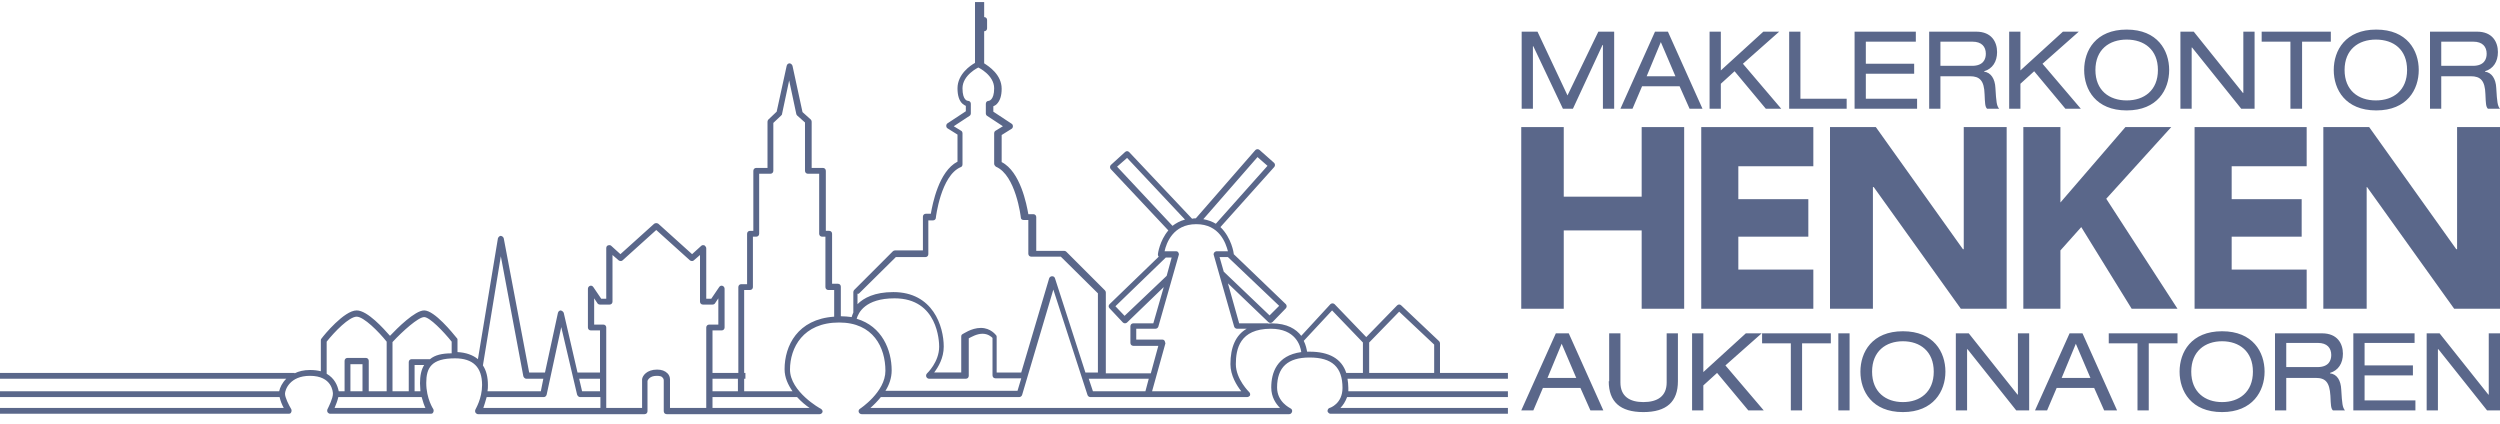 <?xml version="1.0" encoding="utf-8"?>
<!-- Generator: Adobe Illustrator 25.3.1, SVG Export Plug-In . SVG Version: 6.00 Build 0)  -->
<svg version="1.1" id="Ebene_1" xmlns="http://www.w3.org/2000/svg" xmlns:xlink="http://www.w3.org/1999/xlink" x="0px" y="0px"
	 viewBox="0 0 600 101.7" style="enable-background:new 0 0 600 101.7;" xml:space="preserve">
<style type="text/css">
	.st0{fill:#5A678A;}
</style>
<path class="st0" d="M361.9,89.5h-16.3v-7.1c0-0.2-0.1-0.4-0.2-0.5l-9.1-8.6c-0.3-0.3-0.7-0.3-1,0l-7.4,7.6l-7.6-7.9
	c-0.1-0.1-0.3-0.2-0.5-0.2c-0.2,0-0.4,0.1-0.5,0.2l-7,7.6c-1.2-1.6-3.4-3-7.1-3c-0.3,0-0.5,0-0.8,0.1l0-0.1l-7,0l-2.7-9.6l9.7,9.3
	c0.1,0.1,0.3,0.2,0.5,0.2c0.2,0,0.4-0.1,0.5-0.2l3.2-3.3c0.1-0.1,0.2-0.3,0.2-0.5c0-0.2-0.1-0.4-0.2-0.5L296.1,61c0,0,0-0.1,0-0.1
	c0-0.1-0.5-3.8-3.2-6.4l12.9-14.4c0.1-0.1,0.2-0.3,0.2-0.5c0-0.2-0.1-0.4-0.2-0.5l-3.5-3.1c-0.1-0.1-0.3-0.2-0.5-0.2
	c-0.2,0-0.4,0.1-0.5,0.2L287,52.4c0,0,0,0,0,0c-0.3,0-0.6,0-0.9,0.1l-15.1-16c-0.3-0.3-0.7-0.3-1,0l-3.4,3.1
	c-0.1,0.1-0.2,0.3-0.2,0.5c0,0.2,0.1,0.4,0.2,0.5l13.8,14.7c-2.1,2.5-2.5,5.6-2.5,5.7c0,0.2,0,0.4,0.2,0.6l-11.8,11.4
	c-0.3,0.3-0.3,0.7,0,1l3.2,3.4c0.1,0.1,0.3,0.2,0.5,0.2c0,0,0,0,0,0c0.2,0,0.4-0.1,0.5-0.2l8.8-8.5l-2.5,8.7h-4.8
	c-0.4,0-0.7,0.3-0.7,0.7v4c0,0.4,0.3,0.7,0.7,0.7h6l-1.8,6.6h-10.8V70.2c0-0.2-0.1-0.4-0.2-0.5l-9.3-9.3c-0.1-0.1-0.3-0.2-0.5-0.2
	h-6.7v-8.1c0-0.4-0.3-0.7-0.7-0.7h-1.2c-0.4-2.3-1.9-10.2-6.4-12.5v-6.5l2.4-1.5c0.2-0.1,0.3-0.4,0.3-0.6c0-0.2-0.1-0.5-0.3-0.6
	l-4.4-2.9v-1.3c0.2-0.1,0.5-0.2,0.8-0.5c0.8-0.8,1.2-2,1.2-3.7c0-3.4-3.1-5.4-4.2-6.1V7.5c0.4,0,0.7-0.3,0.7-0.7v-2
	c0-0.4-0.3-0.7-0.7-0.7V0.5h-0.7h-0.8h-0.7v14.6c-1.1,0.6-4.2,2.7-4.2,6.1c0,1.7,0.4,3,1.2,3.7c0.3,0.2,0.5,0.4,0.8,0.5v1.3
	l-4.4,2.9c-0.2,0.1-0.3,0.4-0.3,0.6c0,0.2,0.1,0.5,0.3,0.6l2.4,1.5v6.5c-4.5,2.3-6,10.2-6.4,12.5h-1.2c-0.4,0-0.7,0.3-0.7,0.7v8.1
	h-6.7c-0.2,0-0.4,0.1-0.5,0.2l-9.3,9.3c-0.1,0.1-0.2,0.3-0.2,0.5v4.9c-0.2,0.4-0.3,0.8-0.4,1.1c-0.8-0.1-1.7-0.2-2.6-0.2v-7.1
	c0-0.4-0.3-0.7-0.7-0.7h-1.4V56.1c0-0.4-0.3-0.7-0.7-0.7h-0.8V41c0-0.4-0.3-0.7-0.7-0.7h-2.7V29.2c0-0.2-0.1-0.4-0.2-0.5l-2-1.8
	l-2.4-11.1c-0.1-0.3-0.4-0.6-0.7-0.6c-0.3,0-0.6,0.2-0.7,0.6l-2.4,11l-2,1.9c-0.1,0.1-0.2,0.3-0.2,0.5v11.1h-2.7
	c-0.4,0-0.7,0.3-0.7,0.7v14.4h-0.8c-0.4,0-0.7,0.3-0.7,0.7v12.1h-1.4c-0.4,0-0.7,0.3-0.7,0.7v20.6H171V79.3h2.2
	c0.4,0,0.7-0.3,0.7-0.7v-9.3c0-0.3-0.2-0.6-0.5-0.7c-0.3-0.1-0.6,0-0.8,0.3l-1.9,2.8h-1.2V59.6c0-0.3-0.2-0.5-0.4-0.7
	c-0.3-0.1-0.6-0.1-0.8,0.1l-2.2,2l-8.1-7.3c-0.3-0.2-0.7-0.2-1,0l-8.1,7.3l-2.2-2c-0.2-0.2-0.5-0.2-0.8-0.1
	c-0.3,0.1-0.4,0.4-0.4,0.7v12.1h-1.2l-1.9-2.8c-0.2-0.3-0.5-0.4-0.8-0.3c-0.3,0.1-0.5,0.4-0.5,0.7v9.3c0,0.4,0.3,0.7,0.7,0.7h2.2
	v10.1h-5.4l-3.3-14.3c-0.1-0.3-0.4-0.5-0.7-0.6c-0.3,0-0.6,0.2-0.7,0.6l-3.1,14.3H127l-6.1-32.2c-0.1-0.3-0.3-0.5-0.7-0.6
	c-0.3,0-0.6,0.3-0.7,0.6l-4.8,29c-1.2-1-2.9-1.6-4.9-1.7v-3c0-0.2-0.1-0.3-0.2-0.4c-0.9-1.1-5.3-6.6-7.8-6.6c-2.2,0-6.5,4.3-8.2,6.1
	c-1.5-1.7-5.4-6.1-8-6.1c-3,0-7.9,6-8.4,6.7C77,81.4,77,81.6,77,81.7v7.4c-0.8-0.2-1.6-0.3-2.6-0.3c-1.5,0-2.7,0.3-3.7,0.8v-0.1H0
	v1.4h68.7c-1,1-1.5,2.1-1.7,3H0v1.4h67.1c0.2,0.9,0.6,1.9,1,2.6H0v1.4h69.3c0.3,0,0.5-0.1,0.6-0.4c0.1-0.2,0.1-0.5,0-0.7
	c-0.6-1-1.5-2.8-1.5-3.7c0-0.9,1.1-4.3,6-4.3c5.3,0,5.5,3.9,5.5,4.3c0,1.1-1,3.1-1.3,3.7c-0.1,0.2-0.1,0.5,0,0.7
	c0.1,0.2,0.4,0.4,0.6,0.4h24.2c0.3,0,0.5-0.1,0.6-0.4c0.1-0.2,0.1-0.5,0-0.7c0,0-1.7-2.5-1.7-6.3c0-3.6,1.2-5.9,6.9-5.9
	c4.3,0,6.5,2.1,6.5,6.4c0,3.3-1.6,5.8-1.6,5.9c-0.1,0.2-0.1,0.5,0,0.7c0.1,0.2,0.4,0.4,0.6,0.4h40c0.2,0,0.4-0.1,0.5-0.2
	s0.2-0.3,0.2-0.5l0-7.3c0.1-0.2,0.5-1.2,2.2-1.2c0.7,0,1.2,0.1,1.4,0.4c0.3,0.3,0.3,0.6,0.3,0.7l0,7.4c0,0.2,0.1,0.4,0.2,0.5
	s0.3,0.2,0.5,0.2h36.7c0.3,0,0.6-0.2,0.7-0.5c0.1-0.3-0.1-0.6-0.4-0.8c-0.1,0-7.4-4.1-7.4-9.4c0-5.2,3.1-11.3,11.8-11.3
	c8.2,0,11.1,6,11.1,11.6c0,5.1-6.1,9.1-6.1,9.1c-0.3,0.2-0.4,0.5-0.3,0.8c0.1,0.3,0.4,0.5,0.7,0.5h102.6c0.3,0,0.6-0.2,0.7-0.6
	c0.1-0.3-0.1-0.7-0.4-0.8c-0.1-0.1-3.2-1.5-3.2-5c0-4.9,2.6-7.2,7.8-7.2c5.4,0,7.9,2.3,7.9,7.3c0,3.8-3,4.8-3.1,4.8
	c-0.3,0.1-0.5,0.4-0.5,0.8c0.1,0.3,0.4,0.6,0.7,0.6h42.6v-1.4h-40.2c0.6-0.6,1.2-1.5,1.6-2.6h38.6v-1.4h-38.3c0-0.2,0-0.5,0-0.8
	c0-0.8-0.1-1.5-0.2-2.2h38.5V89.5z M78.4,89.7V82c1.9-2.4,5.4-6,7.2-6c1.7,0,5.3,3.6,7.2,6v11.9h-4.3v-7.3c0-0.4-0.3-0.7-0.7-0.7
	h-4.4c-0.4,0-0.7,0.3-0.7,0.7v7.3h-1.4C81,92.5,80.3,90.8,78.4,89.7z M87,93.9h-2.9v-6.5H87V93.9z M80.3,97.9
	c0.3-0.7,0.7-1.7,0.9-2.6h20c0.3,1.1,0.6,2,0.9,2.6H80.3z M100.9,93.9h-1.4v-6.3h2.3c-0.7,1.1-1,2.6-1,4.4
	C100.8,92.6,100.9,93.3,100.9,93.9z M103.2,86.2L103.2,86.2l-4.4,0c-0.4,0-0.7,0.3-0.7,0.7v7h-3.9V82.1c2.4-2.6,6.2-6,7.6-6
	c1.3,0,4.6,3.4,6.6,5.9v2.8C106.1,84.8,104.4,85.2,103.2,86.2z M335.8,74.8l8.4,7.9v6.8h-15.6v-7.3L335.8,74.8z M304.7,75.7
	l-11-10.5l-1-3.5h2L307,73.4L304.7,75.7z M301.8,37.7l2.4,2.1l-12.4,13.9c-0.8-0.5-1.9-0.9-3-1.1L301.8,37.7z M270.5,37.9l13.9,14.8
	c-1.2,0.3-2.2,0.9-3,1.5l-13.3-14.2L270.5,37.9z M269.9,75.8l-2.2-2.3l12.1-11.7h1.4l-1.2,4.4L269.9,75.8z M279.5,81.8
	c-0.1-0.2-0.3-0.3-0.6-0.3h-6.2v-2.6h4.6c0.3,0,0.6-0.2,0.7-0.5l4.9-17.2c0.1-0.2,0-0.4-0.1-0.6c-0.1-0.2-0.3-0.3-0.6-0.3h-2.7
	c0.4-1.9,2-6.5,7.6-6.5s7.1,4.6,7.6,6.5h-2.7c-0.2,0-0.4,0.1-0.6,0.3c-0.1,0.2-0.2,0.4-0.1,0.6l4.9,17.2c0.1,0.3,0.4,0.5,0.7,0.5
	c0,0,0,0,0,0l2.3,0c-2.6,1.5-3.9,4.4-3.9,8.5c0,2.7,1.5,5.1,2.6,6.5h-21.4l3.2-11.5C279.6,82.2,279.6,81.9,279.5,81.8z M274.9,93.9
	h-12.6l-1-3h14.4L274.9,93.9z M206.1,70.5l8.9-8.8h7.1c0.4,0,0.7-0.3,0.7-0.7v-8.1h1.1c0.4,0,0.7-0.3,0.7-0.6c0-0.1,1.2-10.2,6-12.2
	c0.3-0.1,0.4-0.4,0.4-0.7V32c0-0.2-0.1-0.5-0.3-0.6l-1.8-1.1l3.8-2.5c0.2-0.1,0.3-0.4,0.3-0.6v-2.3c0-0.4-0.3-0.7-0.7-0.7
	c-0.1,0-1.3-0.1-1.3-3c0-3.2,3.8-5,3.8-5c0,0,0,0,0,0c0,0,0,0,0,0c0,0,3.8,1.8,3.8,5c0,2.9-1.3,3-1.3,3c-0.2,0-0.4,0.1-0.5,0.2
	s-0.2,0.3-0.2,0.5v2.3c0,0.2,0.1,0.5,0.3,0.6l3.8,2.5l-1.8,1.1c-0.2,0.1-0.3,0.4-0.3,0.6v7.3c0,0.3,0.2,0.5,0.4,0.7
	c4.8,2,6,12.1,6,12.2c0,0.4,0.3,0.6,0.7,0.6h1.1v8.1c0,0.4,0.3,0.7,0.7,0.7h7.1l8.9,8.8v19h-3l-7.3-22.6c-0.1-0.3-0.3-0.5-0.7-0.5
	c-0.3,0-0.6,0.2-0.7,0.5l-6.7,22.6h-5.9l0-8.5c0-0.1,0-0.3-0.1-0.4c-0.1-0.1-1.3-1.8-3.7-1.8c-2.3,0-4.3,1.5-4.4,1.5
	c-0.2,0.1-0.3,0.3-0.3,0.6l0,8.6h-6.5c1-1.3,2.3-3.5,2.3-6.2c0-4.9-2.6-13.1-12.1-13.1c-4.5,0-7.1,1.4-8.6,2.9V70.5z M177.1,90.9v3
	H171v-3H177.1z M144,90.9v3h-4.3l-0.7-3H144z M120.2,61.5l5.4,28.8c0.1,0.3,0.4,0.6,0.7,0.6h4.1l-0.6,3H117c0.1-0.5,0.1-1,0.1-1.5
	c0-1.9-0.4-3.5-1.2-4.7L120.2,61.5z M116.8,95.3h13.7c0.3,0,0.6-0.2,0.7-0.6l3.5-16.2l3.8,16.2c0.1,0.3,0.4,0.6,0.7,0.6h4.9v2.6
	h-28.1C116.2,97.3,116.5,96.4,116.8,95.3z M160.8,91.3c0-0.1,0.1-1-0.6-1.7c-0.6-0.6-1.4-0.9-2.5-0.9c-2.5,0-3.5,1.5-3.6,2.3
	c0,0.1,0,0.1,0,0.2l0,6.7h-8.6V78.6c0-0.4-0.3-0.7-0.7-0.7h-2.2v-6.3l0.8,1.2c0.1,0.2,0.4,0.3,0.6,0.3h2.3c0.4,0,0.7-0.3,0.7-0.7
	V61.2l1.5,1.3c0.3,0.2,0.7,0.2,0.9,0l8.1-7.3l8.1,7.3c0.3,0.2,0.7,0.2,0.9,0l1.5-1.3v11.2c0,0.4,0.3,0.7,0.7,0.7h2.3
	c0.2,0,0.5-0.1,0.6-0.3l0.8-1.2v6.3h-2.2c-0.4,0-0.7,0.3-0.7,0.7v19.3h-8.7L160.8,91.3z M194.3,97.9H171v-2.6h20.3
	C192.3,96.4,193.4,97.3,194.3,97.9z M188.3,88.6c0,2,0.8,3.7,1.9,5.3h-11.6v-3h0.3v-1.4h-0.3V69.6h1.4c0.4,0,0.7-0.3,0.7-0.7V56.8
	h0.8c0.4,0,0.7-0.3,0.7-0.7V41.7h2.7c0.4,0,0.7-0.3,0.7-0.7V29.5l1.9-1.8c0.1-0.1,0.2-0.2,0.2-0.4l1.7-8l1.7,8
	c0,0.1,0.1,0.3,0.2,0.4l1.9,1.7V41c0,0.4,0.3,0.7,0.7,0.7h2.7v14.4c0,0.4,0.3,0.7,0.7,0.7h0.8v12.1c0,0.4,0.3,0.7,0.7,0.7h1.4V76
	C191.4,76.6,188.3,83,188.3,88.6z M205.6,76.5c0.4-1.4,2-4.9,9.1-4.9c10.4,0,10.7,10.4,10.7,11.6c0,3.7-2.9,6.4-2.9,6.4
	c-0.2,0.2-0.3,0.5-0.2,0.8c0.1,0.3,0.4,0.5,0.7,0.5h8.8c0.4,0,0.7-0.3,0.7-0.7l0-9c0.6-0.3,1.9-1.1,3.3-1.1c1.3,0,2.1,0.7,2.4,1l0,9
	c0,0.2,0.1,0.4,0.2,0.5c0.1,0.1,0.3,0.2,0.5,0.2h6.2l-0.9,3h-31.7c0.9-1.4,1.5-3.1,1.5-4.9C214,84,211.7,78.3,205.6,76.5z M305.1,93
	c0,2.3,1.1,3.9,2.1,4.9h-98.3c0.8-0.7,1.7-1.6,2.5-2.6h33.2c0.3,0,0.6-0.2,0.7-0.5l7.5-25.3l8.2,25.3c0.1,0.3,0.4,0.5,0.7,0.5h37.6
	c0.3,0,0.6-0.2,0.7-0.4c0.1-0.3,0-0.6-0.2-0.8c0,0-3.2-3.1-3.2-6.7c0-3.6,0.9-8.5,8.4-8.5c5.9,0,7.1,4,7.3,5.6
	C306.4,85.3,305.1,89.5,305.1,93z M314.3,84.4c-0.2,0-0.4,0-0.6,0c-0.1-0.6-0.3-1.6-0.8-2.6l6.8-7.3l7.4,7.7v7.3h-4
	C322,86.1,319,84.4,314.3,84.4z"/>
<g>
	<polygon class="st0" points="394,30.5 394,47.2 375.3,47.2 375.3,30.5 365.1,30.5 365.1,74.1 375.3,74.1 375.3,55.3 394,55.3 
		394,74.1 404.2,74.1 404.2,30.5 	"/>
	<polygon class="st0" points="485.6,74.1 494.5,74.1 494.5,60.1 499.5,54.5 511.6,74.1 522.6,74.1 505.5,47.7 521.1,30.5 
		510.1,30.5 494.5,48.6 494.5,30.5 485.6,30.5 	"/>
	<polygon class="st0" points="439.2,74.1 449.5,74.1 449.5,44.9 449.7,44.9 470.6,74.1 481.6,74.1 481.6,30.5 471.3,30.5 
		471.3,59.8 471.1,59.8 450.2,30.5 439.2,30.5 	"/>
	<polygon class="st0" points="589.7,30.5 589.7,59.8 589.5,59.8 568.6,30.5 557.6,30.5 557.6,74.1 568,74.1 568,44.9 568.1,44.9 
		589,74.1 600,74.1 600,30.5 	"/>
	<polygon class="st0" points="408.3,74.1 435.2,74.1 435.2,64.7 417.2,64.7 417.2,56.8 434,56.8 434,47.8 417.2,47.8 417.2,39.9 
		435.2,39.9 435.2,30.5 408.3,30.5 	"/>
	<polygon class="st0" points="526.7,74.1 553.6,74.1 553.6,64.7 535.6,64.7 535.6,56.8 552.4,56.8 552.4,47.8 535.6,47.8 
		535.6,39.9 553.6,39.9 553.6,30.5 526.7,30.5 	"/>
	<path class="st0" d="M596.9,98.5h3.1V80h-2.7v14.7h-0.1L585.5,80h-3.1v18.5h2.7V83.8h0.1L596.9,98.5z M564.8,98.5h14.9v-2.4h-12.2
		v-6h11.6v-2.4h-11.6v-5.4h12V80h-14.7V98.5z M548.7,88.2v-5.9h7.6c2.2,0,3.2,1.2,3.2,2.9c0,1.3-0.6,2.9-3.3,2.9H548.7z M546,98.5
		h2.7v-7.8h7.1c2.3,0,3.3,1,3.5,4.3c0.1,2.2,0.1,3,0.6,3.5h2.9c-0.6-0.7-0.7-1.6-0.9-5c-0.1-2.2-1-3.7-2.7-3.9v-0.1
		c2-0.6,3.1-2.3,3.1-4.6c0-2.4-1.3-4.9-5-4.9H546V98.5z M540.7,89.2c0,4.9-3.3,7.3-7.4,7.3s-7.4-2.4-7.4-7.3c0-4.9,3.3-7.3,7.4-7.3
		S540.7,84.3,540.7,89.2 M523.1,89.2c0,4.7,2.8,9.7,10.2,9.7c7.3,0,10.2-5,10.2-9.7c0-4.7-2.8-9.7-10.2-9.7
		C525.9,79.5,523.1,84.5,523.1,89.2 M513,98.5h2.7V82.4h6.9V80h-16.5v2.4h6.9V98.5z M505,98.5h3.1L499.8,80h-3.1l-8.3,18.5h2.9
		l2.3-5.4h9L505,98.5z M501.7,90.7h-6.9l3.4-8.2L501.7,90.7z M483.9,98.5h3.1V80h-2.7v14.7h-0.1L472.5,80h-3.1v18.5h2.7V83.8h0.1
		L483.9,98.5z M464.1,89.2c0,4.9-3.3,7.3-7.4,7.3s-7.4-2.4-7.4-7.3c0-4.9,3.3-7.3,7.4-7.3S464.1,84.3,464.1,89.2 M446.5,89.2
		c0,4.7,2.8,9.7,10.2,9.7c7.3,0,10.2-5,10.2-9.7c0-4.7-2.8-9.7-10.2-9.7C449.3,79.5,446.5,84.5,446.5,89.2 M441.2,98.5h2.7V80h-2.7
		V98.5z M429.8,98.5h2.7V82.4h6.9V80h-16.5v2.4h6.9V98.5z M419.6,98.5h3.7l-9.2-10.8l8.7-7.7H419l-10.2,9.3V80h-2.7v18.5h2.7v-6
		l3.3-3L419.6,98.5z M386.1,91.5c0,4.9,2.7,7.4,8.3,7.4c5.6,0,8.3-2.5,8.3-7.4V80h-2.7v11.8c0,3.3-2.2,4.7-5.6,4.7
		c-3.3,0-5.5-1.4-5.5-4.7V80h-2.7V91.5z M381.7,98.5h3.1L376.5,80h-3.1l-8.3,18.5h2.9l2.3-5.4h9L381.7,98.5z M378.3,90.7h-6.9
		l3.4-8.2L378.3,90.7z"/>
	<path class="st0" d="M585.9,15.9V10h7.7c2.2,0,3.2,1.2,3.2,2.9c0,1.3-0.6,2.9-3.3,2.9H585.9z M583.2,26.1h2.7v-7.8h7.1
		c2.3,0,3.4,1,3.5,4.3c0.1,2.2,0.1,3,0.6,3.5h2.9c-0.6-0.7-0.7-1.6-0.9-5c-0.1-2.2-1.1-3.7-2.7-3.9v-0.1c2-0.6,3.1-2.3,3.1-4.6
		c0-2.4-1.3-4.9-5-4.9h-11.3V26.1z M577.7,16.8c0,4.9-3.3,7.3-7.5,7.3c-4.2,0-7.5-2.4-7.5-7.3c0-4.9,3.3-7.3,7.5-7.3
		C574.5,9.5,577.7,11.9,577.7,16.8 M560.1,16.8c0,4.7,2.8,9.7,10.2,9.7s10.2-5,10.2-9.7c0-4.7-2.8-9.7-10.2-9.7
		S560.1,12.1,560.1,16.8 M549.8,26.1h2.7V10h6.9V7.6h-16.6V10h6.9V26.1z M537.9,26.1h3.2V7.6h-2.7v14.7h-0.1L526.5,7.6h-3.2v18.5
		h2.7V11.4h0.1L537.9,26.1z M517.9,16.8c0,4.9-3.3,7.3-7.5,7.3c-4.2,0-7.5-2.4-7.5-7.3c0-4.9,3.3-7.3,7.5-7.3
		C514.6,9.5,517.9,11.9,517.9,16.8 M500.2,16.8c0,4.7,2.8,9.7,10.2,9.7c7.4,0,10.2-5,10.2-9.7c0-4.7-2.8-9.7-10.2-9.7
		C503,7.1,500.2,12.1,500.2,16.8 M495.7,26.1h3.7l-9.2-10.8l8.7-7.7h-3.8l-10.2,9.3V7.6h-2.7v18.5h2.7v-6l3.3-3L495.7,26.1z
		 M465.7,15.9V10h7.7c2.2,0,3.2,1.2,3.2,2.9c0,1.3-0.6,2.9-3.3,2.9H465.7z M463,26.1h2.7v-7.8h7.1c2.3,0,3.4,1,3.5,4.3
		c0.1,2.2,0.1,3,0.6,3.5h2.9c-0.6-0.7-0.7-1.6-0.9-5c-0.1-2.2-1.1-3.7-2.7-3.9v-0.1c2-0.6,3.1-2.3,3.1-4.6c0-2.4-1.3-4.9-5-4.9H463
		V26.1z M445.1,26.1h15v-2.4h-12.3v-6h11.6v-2.4h-11.6V10h12V7.6h-14.7V26.1z M429.4,26.1h13.8v-2.4h-11.1V7.6h-2.7V26.1z
		 M423.8,26.1h3.7l-9.2-10.8l8.7-7.7h-3.8l-10.2,9.3V7.6h-2.7v18.5h2.7v-6l3.3-3L423.8,26.1z M405.5,26.1h3.1l-8.3-18.5h-3.1
		l-8.3,18.5h2.9l2.3-5.4h9L405.5,26.1z M402.1,18.3h-6.9l3.4-8.2L402.1,18.3z M376.2,22.9L369,7.6h-3.8v18.5h2.7v-15h0.1l7.1,15h2.4
		l7.1-15.3h0.1v15.3h2.7V7.6h-3.8L376.2,22.9z"/>
</g>
</svg>
